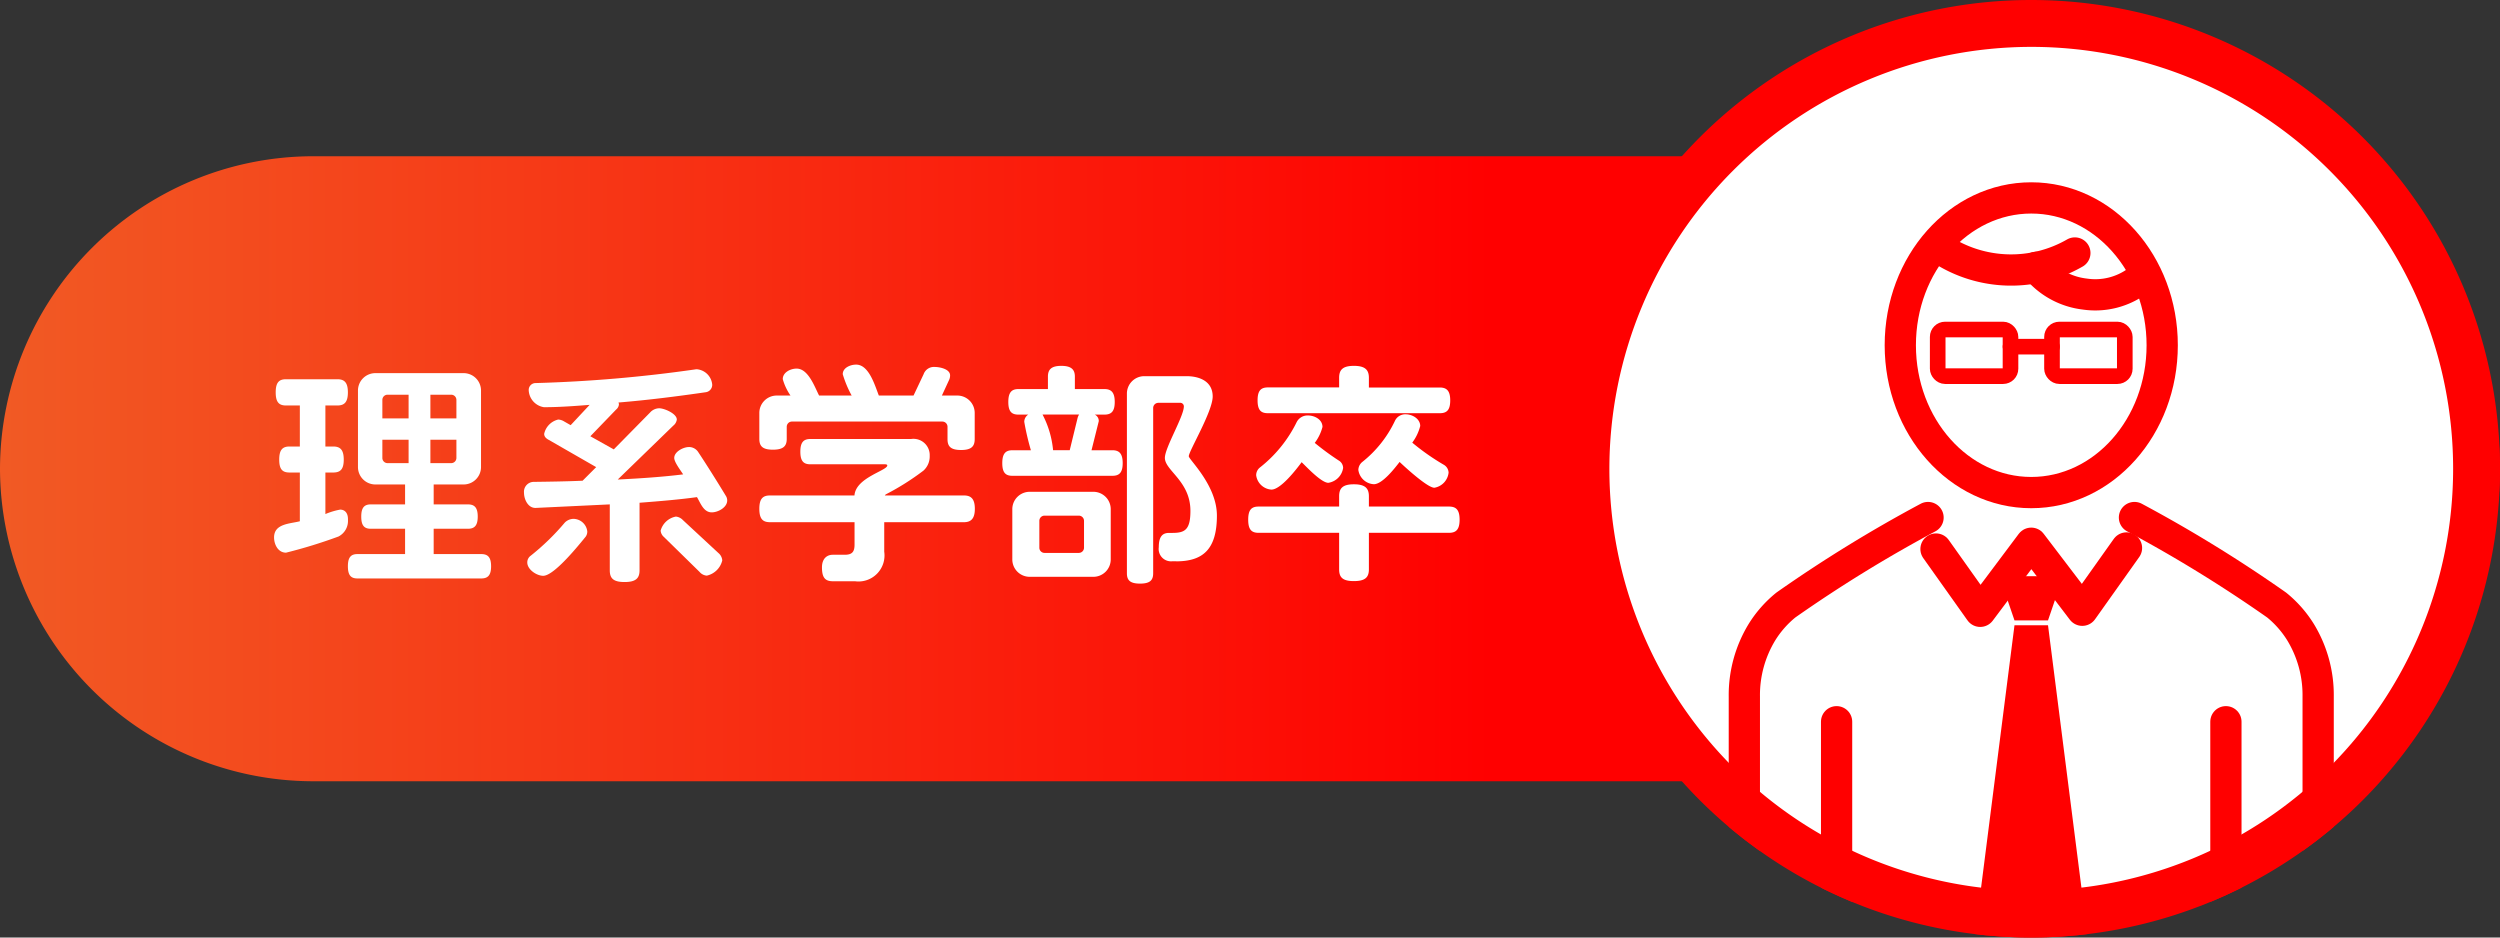 <svg xmlns="http://www.w3.org/2000/svg" xmlns:xlink="http://www.w3.org/1999/xlink" viewBox="0 0 160 60">
  <rect x="0" y="0" width="160" height="60" fill="#333333" stroke="none"/>
  <defs>
    <linearGradient id="a" x1="5955.512" y1="-2779.654" x2="1674.968" y2="4677.868" gradientUnits="userSpaceOnUse">
      <stop offset="0" stop-color="#60e1ff"/>
      <stop offset="0.048" stop-color="#73dcfc"/>
      <stop offset="0.248" stop-color="#bec6ee"/>
      <stop offset="0.39" stop-color="#edb9e6"/>
      <stop offset="0.461" stop-color="#ffb4e3"/>
      <stop offset="0.52" stop-color="#fab3e3"/>
      <stop offset="0.592" stop-color="#ebafe5"/>
      <stop offset="0.671" stop-color="#d2a9e6"/>
      <stop offset="0.756" stop-color="#afa1e9"/>
      <stop offset="0.844" stop-color="#8296ed"/>
      <stop offset="0.935" stop-color="#4c89f1"/>
      <stop offset="1" stop-color="#207ef4"/>
    </linearGradient>
    <clipPath id="b">
      <rect x="3853" y="-2325" width="750" height="5110" style="fill: none"/>
    </clipPath>
    <clipPath id="d">
      <rect x="571.75" y="-2325" width="7312.5" height="5110" style="fill: url(#a)"/>
    </clipPath>
    <linearGradient id="e" x1="4004.808" y1="-516.45" x2="4567.308" y2="952.3" gradientUnits="userSpaceOnUse">
      <stop offset="0"/>
      <stop offset="0.371" stop-color="#050505"/>
      <stop offset="0.795" stop-color="#131313"/>
      <stop offset="1" stop-color="#1c1c1c"/>
    </linearGradient>
    <linearGradient id="f" x1="1901.936" y1="-1859.836" x2="4268.388" y2="-201.209" gradientUnits="userSpaceOnUse">
      <stop offset="0" stop-color="#fff"/>
      <stop offset="0.211" stop-color="#fbfbfb"/>
      <stop offset="0.412" stop-color="#f0f0f0"/>
      <stop offset="0.609" stop-color="#ddd"/>
      <stop offset="0.803" stop-color="#c2c2c2"/>
      <stop offset="0.994" stop-color="#9f9f9f"/>
      <stop offset="1" stop-color="#9e9e9e"/>
    </linearGradient>
    <linearGradient id="g" data-name="名称未設定グラデーション 4" y1="30" x2="160" y2="30" gradientUnits="userSpaceOnUse">
      <stop offset="0.001" stop-color="#f15a24"/>
      <stop offset="0.597" stop-color="red"/>
    </linearGradient>
    <clipPath id="h">
      <circle cx="130" cy="30" r="30" style="fill: none"/>
    </clipPath>
  </defs>
  <g style="isolation: isolate">
    <g style="clip-path: url(#b)">
      <g style="opacity: 0.7">
        <g>
          <rect x="571.75" y="-2325" width="7312.5" height="5110" style="fill: url(#a)"/>
          <g style="clip-path: url(#d)">
            <g>
              <path d="M-97.663-1358.483C433.726-2260.337,1211.6-2418.836,2155.9-2385.38c807.992,28.628,1683.883,249.1,2425.816-53.251,739.662-301.427,1247.609-852.5,2049.072-811.333C7705.345-3194.773,8177.725-2337.319,8122.4-1501.5c-76.7,1158.88-1076.54,1738.22-2075.8,1664.2C5219.7,101.455,4343.969,18.386,3612.075,547.473,2937.962,1034.778,2492.212,2109.5,1548.4,2132.587,477.991,2158.759-1080.5,309.512-97.663-1358.483Z" style="mix-blend-mode: color-dodge;fill: url(#e)"/>
              <path d="M-1476.813-709.609C-1244.952-1745.6-543.574-2140.952,378.234-2402.891c788.747-224.128,1702.805-284.254,2324.668-807.245,619.957-521.386,938.495-1211.516,1724.846-1421.512,1054.3-281.549,1777.38,398.829,1984.411,1222.754,287.06,1142.385-497.409,2013.066-1484.9,2252.977C4110.094-957.375,3239.009-764.683,2697.483-25.989c-498.778,680.361-594.122,1856.512-1497.842,2172.872C174.7,2505.666-1905.669,1206.483-1476.813-709.609Z" style="mix-blend-mode: color-burn;fill: url(#f)"/>
            </g>
          </g>
        </g>
      </g>
    </g>
    <g>
      <path d="M160,30a20.059,20.059,0,0,1-20,20H20A20.059,20.059,0,0,1,0,30H0A20.059,20.059,0,0,1,20,10H140a20.059,20.059,0,0,1,20,20Z" style="fill: url(#g)"/>
      <g>
        <path d="M21.665,34.336a31.949,31.949,0,0,1-3.359,1.035c-.51,0-.766-.525-.766-.975,0-.885,1.006-.87,1.65-1.035v-3.12h-.66c-.45,0-.66-.2-.66-.825s.21-.84.66-.84h.66V25.951h-.884c-.451,0-.661-.21-.661-.84s.21-.84.661-.84h3.285c.449,0,.674.21.674.84s-.225.84-.674.84h-.766v2.625h.5c.45,0,.675.21.675.84s-.225.825-.675.825h-.5V32.9a4.535,4.535,0,0,1,.945-.285c.225,0,.5.135.5.615v.06A1.12,1.12,0,0,1,21.665,34.336ZM30.8,37.021H22.88c-.42,0-.615-.2-.615-.78s.2-.78.615-.78h3.045v-1.62h-2.19c-.42,0-.615-.2-.615-.78s.2-.78.615-.78h2.19V31.006h-1.89a1.114,1.114,0,0,1-1.125-1.125V25.006a1.114,1.114,0,0,1,1.125-1.125H29.66a1.114,1.114,0,0,1,1.125,1.125v4.875a1.114,1.114,0,0,1-1.125,1.125H27.755v1.275h2.19c.42,0,.63.2.63.78s-.21.78-.63.78h-2.19v1.62H30.8c.42,0,.63.2.63.78S31.22,37.021,30.8,37.021Zm-4.65-11.76H24.8a.332.332,0,0,0-.329.33v1.185H26.15Zm0,2.88H24.471v1.17a.332.332,0,0,0,.329.33h1.35Zm3.06-2.55a.334.334,0,0,0-.33-.33H27.545v1.515H29.21Zm0,2.55H27.545v1.5H28.88a.334.334,0,0,0,.33-.33Z" style="fill: #fff"/>
        <path d="M45.551,32.791c-.525,0-.72-.6-.945-.975-1.08.15-2.31.255-3.675.36V36.5c0,.51-.24.75-.959.75s-.946-.24-.946-.75V32.281l-4.724.225c-.5.03-.766-.54-.766-.975a.631.631,0,0,1,.585-.69c1.08-.015,2.145-.03,3.165-.075l.87-.87-3.029-1.74c-.2-.105-.3-.225-.3-.39a1.2,1.2,0,0,1,.9-.915.775.775,0,0,1,.375.12l.42.24,1.215-1.3c-.96.075-1.95.15-2.925.15a1.152,1.152,0,0,1-.974-1.08.441.441,0,0,1,.449-.465,88.874,88.874,0,0,0,10.17-.869c.03,0,.075-.016.12-.016a1.079,1.079,0,0,1,1.005.99.477.477,0,0,1-.405.48c-1.86.27-3.765.51-5.595.66a.331.331,0,0,1,.03.12.485.485,0,0,1-.18.33l-1.65,1.71,1.5.84L41.606,26.4a.792.792,0,0,1,.585-.27c.33,0,1.125.345,1.125.72a.593.593,0,0,1-.225.39l-3.555,3.45c1.561-.075,2.985-.18,4.185-.33-.15-.24-.57-.78-.57-1.05,0-.405.585-.7.945-.7a.7.7,0,0,1,.585.315c.5.75,1.3,2.025,1.77,2.805a.541.541,0,0,1,.09.3C46.541,32.476,45.956,32.791,45.551,32.791Zm-8.07,1.56c-.42.51-2.009,2.5-2.715,2.5-.419,0-1.02-.4-1.02-.854a.524.524,0,0,1,.226-.436,15.3,15.3,0,0,0,2.174-2.114.8.8,0,0,1,.555-.24.905.905,0,0,1,.885.8A.555.555,0,0,1,37.481,34.351Zm7.755,2.49a.674.674,0,0,1-.465-.24l-2.28-2.235a.6.6,0,0,1-.21-.405,1.249,1.249,0,0,1,.975-.9.716.716,0,0,1,.45.225l2.28,2.114a.676.676,0,0,1,.239.466A1.312,1.312,0,0,1,45.236,36.841Z" style="fill: #fff"/>
        <path d="M61.511,28.8c-.66,0-.87-.225-.87-.69v-.8a.333.333,0,0,0-.33-.33h-9.63a.334.334,0,0,0-.33.33v.78c0,.465-.224.69-.884.69s-.87-.225-.87-.69v-1.65a1.114,1.114,0,0,1,1.125-1.125h.87a3.517,3.517,0,0,1-.495-1.05c0-.435.495-.675.884-.675.75,0,1.156,1.17,1.441,1.725h2.085a6.944,6.944,0,0,1-.571-1.365c0-.42.495-.615.855-.615.825,0,1.2,1.335,1.455,1.98h2.22l.645-1.365a.7.7,0,0,1,.705-.465c.33,0,.99.135.99.54a.68.68,0,0,1-.075.315l-.45.975h.975a1.114,1.114,0,0,1,1.125,1.125v1.665C62.381,28.576,62.156,28.8,61.511,28.8Zm.18,4.62h-5.1v1.89a1.666,1.666,0,0,1-1.875,1.89H53.306c-.48,0-.7-.21-.7-.886,0-.644.406-.809.675-.809h.78c.465,0,.63-.18.63-.645v-1.44H49.271c-.45,0-.674-.21-.674-.855s.224-.855.674-.855h5.415c.076-1.14,2.1-1.59,2.1-1.92,0-.045-.045-.075-.149-.075H51.866c-.435,0-.644-.2-.644-.81,0-.6.209-.81.644-.81h6.45a1.04,1.04,0,0,1,1.185,1.08,1.216,1.216,0,0,1-.4.945,16.333,16.333,0,0,1-2.371,1.5.2.2,0,0,0-.1.09h5.07c.45,0,.69.225.69.855S62.141,33.421,61.691,33.421Z" style="fill: #fff"/>
        <path d="M71.192,30.451h-6.4c-.436,0-.646-.2-.646-.81s.21-.825.646-.825h1.185A16.336,16.336,0,0,1,65.553,27a.552.552,0,0,1,.254-.465h-.629c-.436,0-.646-.2-.646-.81s.21-.825.646-.825h1.889v-.795c0-.45.21-.69.856-.69s.869.24.869.69V24.9h1.89c.435,0,.661.21.661.825s-.226.81-.661.81h-.615a.453.453,0,0,1,.255.42l-.465,1.86h1.335c.435,0,.66.21.66.825S71.627,30.451,71.192,30.451Zm-1.229,6.465H65.912a1.113,1.113,0,0,1-1.124-1.125V32.6a1.113,1.113,0,0,1,1.124-1.125h4.051A1.113,1.113,0,0,1,71.087,32.6v3.2A1.113,1.113,0,0,1,69.963,36.916Zm-.586-3.585a.333.333,0,0,0-.329-.33h-2.2a.332.332,0,0,0-.33.33v1.725a.332.332,0,0,0,.33.33h2.2a.333.333,0,0,0,.329-.33Zm-2.654-6.8a6.15,6.15,0,0,1,.674,2.28h1.066l.494-2.025a.816.816,0,0,1,.105-.255Zm8.549,9.39h-.24a.791.791,0,0,1-.87-.9c0-.705.255-.915.66-.915h.21c.8,0,1.155-.2,1.155-1.41,0-1.905-1.635-2.58-1.635-3.39,0-.66,1.215-2.655,1.215-3.3a.23.23,0,0,0-.255-.225h-1.38a.332.332,0,0,0-.329.33V36.69c0,.451-.211.661-.841.661s-.84-.21-.84-.661V25.2a1.114,1.114,0,0,1,1.125-1.125h2.685c.84,0,1.68.33,1.68,1.3,0,.96-1.53,3.5-1.53,3.825,0,.21,1.8,1.86,1.8,3.795C77.882,35.146,77,35.926,75.272,35.926Z" style="fill: #fff"/>
        <path d="M92.739,34.1h-5.13v2.34c0,.51-.239.75-.96.75s-.944-.24-.944-.75V34.1h-5.16c-.45,0-.66-.21-.66-.84s.21-.84.66-.84h5.16v-.66c0-.51.225-.765.944-.765s.96.255.96.765v.66h5.13c.45,0,.676.21.676.84S93.189,34.1,92.739,34.1ZM85.014,30.9c-.45,0-1.394-1.02-1.709-1.32-.331.45-1.335,1.755-1.935,1.755a1.056,1.056,0,0,1-.975-.915.628.628,0,0,1,.24-.5,8.4,8.4,0,0,0,2.355-2.91.779.779,0,0,1,.72-.42c.42,0,.929.255.929.735a2.9,2.9,0,0,1-.495,1.02,16.772,16.772,0,0,0,1.531,1.125.561.561,0,0,1,.285.48A1.13,1.13,0,0,1,85.014,30.9Zm7.125-4.455H81.145c-.45,0-.66-.2-.66-.825,0-.615.21-.825.66-.825h4.56v-.615c0-.51.225-.765.944-.765s.96.255.96.765V24.8h4.53c.451,0,.675.21.675.825C92.814,26.251,92.59,26.446,92.139,26.446Zm-.344,4.77c-.436,0-1.875-1.32-2.22-1.65-.315.405-1.1,1.425-1.65,1.425a1.058,1.058,0,0,1-.991-.915.681.681,0,0,1,.241-.5,7.386,7.386,0,0,0,2.115-2.67.728.728,0,0,1,.675-.39c.42,0,.929.285.929.75a3.03,3.03,0,0,1-.509,1.065,14.763,14.763,0,0,0,2.009,1.41.607.607,0,0,1,.316.51A1.1,1.1,0,0,1,91.8,31.216Z" style="fill: #fff"/>
      </g>
      <g>
        <circle cx="130" cy="30" r="28.5" style="fill: #fff"/>
        <path d="M130,3a27,27,0,1,1-27,27A27.03,27.03,0,0,1,130,3m0-3a30,30,0,1,0,30,30A30,30,0,0,0,130,0Z" style="fill: red"/>
      </g>
      <g style="clip-path: url(#h)">
        <g>
          <path d="M136.606,33.123a88.309,88.309,0,0,1,9.1,5.6,6.944,6.944,0,0,1,1.532,1.74,7.738,7.738,0,0,1,1.124,4.111v28.7" style="fill: none;stroke: red;stroke-linecap: round;stroke-linejoin: round;stroke-width: 2px"/>
          <path d="M123.394,33.123a88.309,88.309,0,0,0-9.1,5.6,6.944,6.944,0,0,0-1.532,1.74,7.738,7.738,0,0,0-1.124,4.111v28.7" style="fill: none;stroke: red;stroke-linecap: round;stroke-linejoin: round;stroke-width: 2px"/>
          <line x1="142.458" y1="46.191" x2="142.458" y2="73.271" style="fill: none;stroke: red;stroke-linecap: round;stroke-linejoin: round;stroke-width: 2px"/>
          <ellipse cx="130" cy="22.096" rx="8.381" ry="9.429" style="fill: none;stroke: red;stroke-linecap: round;stroke-linejoin: round;stroke-width: 2px"/>
          <path d="M124.254,15.961a8.186,8.186,0,0,0,8.537.231" style="fill: none;stroke: red;stroke-linecap: round;stroke-linejoin: round;stroke-width: 2px"/>
          <path d="M130.321,17.11a4.687,4.687,0,0,0,3.1,1.709,4.559,4.559,0,0,0,3.387-.843" style="fill: none;stroke: red;stroke-linecap: round;stroke-linejoin: round;stroke-width: 2px"/>
          <line x1="117.542" y1="46.191" x2="117.542" y2="73.271" style="fill: none;stroke: red;stroke-linecap: round;stroke-linejoin: round;stroke-width: 2px"/>
          <polygon points="128.927 40.018 126.324 60.458 130 65.124 133.676 60.458 131.073 40.018 128.927 40.018" style="fill: red"/>
          <g>
            <polygon points="129.642 38.704 129.359 37.875 130.641 37.875 130.358 38.704 129.642 38.704" style="fill: #fff"/>
            <polygon points="132.039 36.875 127.961 36.875 128.927 39.704 131.073 39.704 132.039 36.875 132.039 36.875" style="fill: red"/>
          </g>
          <polyline points="123.904 35.138 126.734 39.124 130 34.767 133.266 39.056 136.096 35.07" style="fill: none;stroke: red;stroke-linecap: round;stroke-linejoin: round;stroke-width: 2px"/>
          <g>
            <rect x="124.013" y="21.089" width="4.659" height="2.985" rx="0.474" style="fill: none;stroke: red;stroke-linecap: round;stroke-linejoin: round"/>
            <rect x="131.328" y="21.089" width="4.659" height="2.985" rx="0.474" style="fill: none;stroke: red;stroke-linecap: round;stroke-linejoin: round"/>
            <line x1="128.672" y1="22.187" x2="131.328" y2="22.187" style="fill: none;stroke: red;stroke-linecap: round;stroke-linejoin: round"/>
          </g>
        </g>
      </g>
    </g>
  </g>
</svg>
